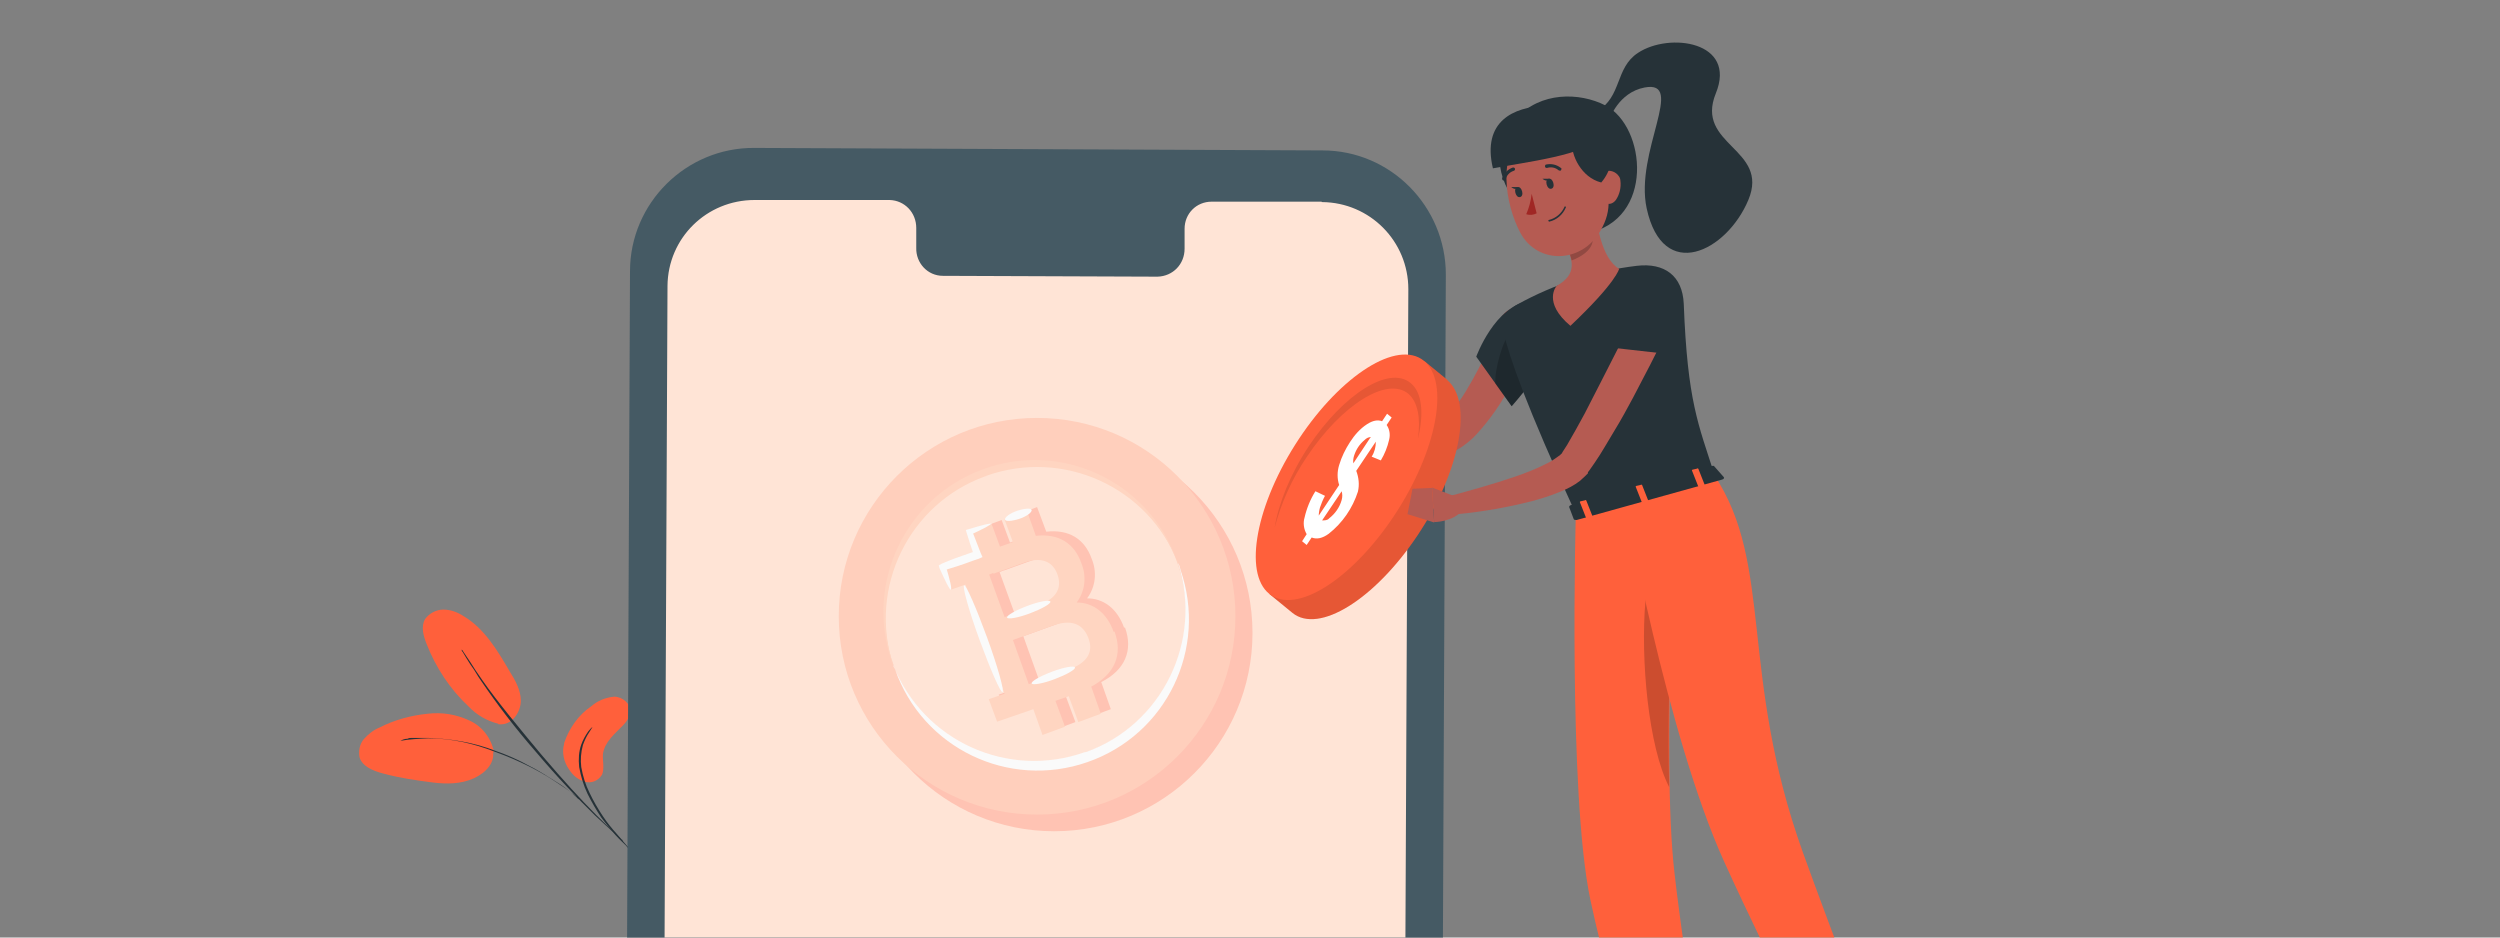 <?xml version="1.0" encoding="UTF-8"?>
<svg id="Layer_1" xmlns="http://www.w3.org/2000/svg" version="1.1" viewBox="0 0 600 225">
  <rect x="0" y="0" width="600" height="225" fill="#808080" stroke="none"/>
  <!-- Generator: Adobe Illustrator 29.8.2, SVG Export Plug-In . SVG Version: 2.1.1 Build 3)  -->
  <defs>
    <style>
      .st0 {
        fill: #ffc3b3;
      }

      .st1 {
        fill: #b55b52;
      }

      .st2 {
        opacity: .1;
      }

      .st2, .st3, .st4 {
        isolation: isolate;
      }

      .st3 {
        opacity: .5;
      }

      .st4 {
        opacity: .2;
      }

      .st5 {
        fill: #ff603b;
      }

      .st6 {
        fill: #ffcfbc;
      }

      .st7 {
        fill: #ffd5c1;
      }

      .st8 {
        fill: #263238;
      }

      .st9 {
        fill: #fff;
      }

      .st10 {
        fill: #ffe4d6;
      }

      .st11 {
        fill: #fafafa;
      }

      .st12 {
        fill: #a02724;
      }

      .st13 {
        fill: #455a64;
      }
    </style>
  </defs>
  <g>
    <path class="st5" d="M135.4,178.3c1.2-3.5,3.4-6.7,6.5-8.8,1.5-1.3,3.4-2.1,5.5-2.3,2,0,4,1.7,3.9,3.7-.2,1.2-.9,2.3-1.7,3.1-2,2.1-4.5,4-4.9,7-.1,1.6.4,3.4-.2,4.9-.9,1.5-2.6,2.2-4.2,1.7-1.6-.5-2.8-1.5-3.7-2.9-1.3-1.8-1.8-4.2-1.2-6.2h0v-.2Z"/>
    <path class="st5" d="M119.5,173.8c3.5.5,5.5-3.1,5.5-5.6s-1.3-4.9-2.7-7.1c-2.9-5-6.1-10.3-11-13.2-1.5-1-3.2-1.6-4.9-1.6s-3.4.9-4.4,2.3c-1,1.8-.4,4,.4,6,2.2,5.6,5.6,10.8,10,14.9,2,2.1,4.4,3.5,7.2,4.2"/>
    <path class="st5" d="M118.6,180.7c-.6-3.4-2.8-6.4-6-7.8-3.2-1.5-6.6-2-10-1.6-4,.4-8,1.5-11.5,3.3-1.5.6-2.7,1.6-3.8,2.8-1,1.2-1.3,2.9-1,4.4.7,2.2,3.3,3.2,5.5,3.8,4,1.1,8.1,1.7,12.1,2.2,3.3.4,6.7.4,9.8-1s5.1-3.9,4.6-6.5"/>
    <path class="st8" d="M151.2,203.9c-.2-.4-.5-.7-.9-1.1l-2.3-2.7c-1.2-1.3-2.3-2.7-3.3-4.2-1.2-1.8-2.3-3.7-3.2-5.6-1-2-1.6-4-2-6.2-.2-1.7-.1-3.5.4-5.3.4-1.1.9-2.2,1.6-3.2.2-.4.5-.7.7-1.1-.4.2-.6.6-1,1-.7,1-1.3,2.1-1.7,3.2-.6,1.7-.7,3.5-.5,5.4.4,2.2,1,4.3,2,6.4,1,2,2.1,3.9,3.3,5.7,1.1,1.5,2.2,2.8,3.4,4.2,1,1.1,2,2,2.6,2.6.2.4.6.6,1,.9h-.1Z"/>
    <path class="st8" d="M149.3,201.8c0-.1-.2-.4-.4-.5-.4-.2-.7-.7-1.2-1.2-1.1-1.1-2.7-2.6-4.6-4.5-3.8-3.8-7.8-8.2-13.1-14.4-5-6-10.8-13-14.2-17.9-.7-1.1-1.5-2.1-2.1-3.1s-1.1-1.7-1.5-2.3l-1-1.5s-.2-.4-.4-.5c0,.2,0,.4.2.5l.9,1.5c.4.6.9,1.5,1.5,2.3s1.2,2,2,3.1c4,5.9,8.3,11.5,13,16.9,5.4,6.4,10.5,11.7,14.4,15.5,2,1.8,3.5,3.3,4.8,4.4l1.3,1.1c.1.1.2.2.5.4v.2h-.1,0Z"/>
    <path class="st8" d="M138.8,191.8c-.4-.5-.9-.9-1.3-1.2-1.2-1.1-2.6-2.1-3.9-2.9-2.1-1.3-4.2-2.7-6.4-3.8-2.7-1.5-5.4-2.7-8.3-3.7-5.1-2-10.6-2.9-16.1-3.1h-4c-.4,0-.6,0-1,.2-.6,0-1.2.2-1.7.5,2.2-.4,4.5-.5,6.7-.6,5.4,0,10.8,1.2,15.9,3.2,2.8,1,5.6,2.2,8.2,3.5,2.2,1.1,4.3,2.3,6.4,3.7,1.7,1.1,3.2,2.1,4,2.8.5.4,1,.7,1.6,1h0v.4h-.1Z"/>
  </g>
  <path class="st13" d="M315.7,437.5l-136.4-.6c-16.4,0-29.6-13.5-29.6-29.8h0l1.5-342c0-16.4,13.5-29.7,29.8-29.6h0l136.4.6c16.4,0,29.6,13.5,29.6,29.8l-1.5,342c0,16.4-13.5,29.6-29.8,29.6h0Z"/>
  <path class="st10" d="M317.2,48.4h-26.4c-3.7,0-6.5,2.9-6.5,6.5h0v4.8c0,3.7-2.8,6.6-6.5,6.7h0l-51.5-.2c-3.7,0-6.5-3.1-6.4-6.7v-4.8c0-3.7-2.8-6.6-6.4-6.7h-32.4c-11.5,0-20.8,9.1-20.9,20.6h0l-1.5,333.8c0,11.5,9.2,20.8,20.7,20.9h0l136.2.6c11.5,0,20.8-9.2,20.9-20.7h0l1.5-333.8c0-11.5-9.2-20.8-20.7-20.9h-.1Z"/>
  <g>
    <circle class="st0" cx="253" cy="151.9" r="47.6"/>
    <circle class="st6" cx="248.9" cy="147.9" r="47.6"/>
    <ellipse class="st10" cx="248.5" cy="147.3" rx="36.2" ry="35.4" transform="translate(-35.2 92.9) rotate(-19.8)"/>
    <path class="st11" d="M260.4,180.5c-18.5,6.6-38.9-2.7-46-20.9,0,.4.2.6.4,1,6.6,19,27.3,28.9,46.2,22.3,19-6.6,28.9-27.3,22.3-46.2,0-.2-.1-.4-.2-.6,0-.4-.2-.6-.4-1,6.1,18.6-3.7,38.8-22.1,45.4h-.2Z"/>
    <path class="st7" d="M236.7,114.2c18.5-6.6,38.9,2.7,46,20.9,0-.4-.2-.6-.4-1-7-18.8-27.8-28.4-46.6-21.4-18.5,6.9-28.1,27.3-21.7,46,0,.4.2.6.4,1-6.1-18.6,3.7-38.8,22.1-45.4h.2Z"/>
    <path class="st0" d="M269.8,150.7c-1.7-4.8-5.1-7.1-8.9-7.1,2.1-2.8,2.4-6.4,1.1-9.5-1.7-4.8-5.5-7.1-10.9-6.5l-2.2-5.9-5.4,2,2,5.4-3.1,1.1-2-5.4-5.4,2,2,5.4-4.9,1.7-3.4,1.2,2,5.4,3.4-1.2,9.4,26.1-3.8,1.3,2,5.4,3.8-1.3h0l4.9-1.7,2.3,6.2,5.4-2-2.3-6.2,3.1-1.1,2.3,6.2,5.4-2-2.3-6.5c5.7-2.9,7.7-7.6,5.7-13.1h-.2ZM241,136.9l7.2-2.6c4-1.5,7-.6,8.2,2.8,1.2,3.4-.5,5.9-4.5,7.3l-8.3,3.1-3.7-10.2,1-.4h.1ZM258.8,159.9l-8.8,3.2-.6.2-3.8-10.6,9.4-3.4c4.4-1.6,7.3-.9,8.7,2.9s-.5,6.1-4.9,7.7h0Z"/>
    <path class="st7" d="M267.3,151.7c-1.7-4.8-5.1-7.1-8.9-7.1,2.1-2.8,2.4-6.4,1.1-9.5-1.7-4.8-5.5-7.1-10.9-6.5l-2.1-5.9-5.4,2,2,5.4-3.1,1.1-2-5.4-5.4,2,2,5.4-4.9,1.7-3.4,1.2,2,5.4,3.4-1.2,9.4,26.2-3.8,1.3,2,5.4,3.8-1.3h0l4.9-1.7,2.2,6.2,5.4-2-2.3-6.2,3.2-1.1,2.3,6.2,5.4-2-2.3-6.5c5.7-3.1,7.6-7.7,5.6-13.2h-.2ZM238.4,137.7l7.2-2.6c4-1.5,7-.6,8.2,2.8s-.5,5.9-4.5,7.3l-8.2,2.9-3.7-10.2,1-.4h0v.2ZM256.3,160.8l-8.8,3.2-.6.2-3.8-10.6,9.4-3.4c4.4-1.6,7.3-.7,8.7,2.9s-.5,6.1-4.9,7.7h0Z"/>
    <path class="st11" d="M237.9,125.7c0,.2-2,1.3-5.1,2.7l.5-1c.6,1.5,1.3,3.3,2.1,5.4l.4.9-.9.4-1.5.5c-2.6,1-4.9,1.7-6.9,2.3l.5-1c1,3.3,1.5,5.5,1.2,5.6s-1.3-2-2.7-5.1l-.2-.7.7-.4c2-.9,4.3-1.7,6.9-2.6l1.5-.5-.6,1.2c-.7-2-1.3-3.9-1.8-5.5l-.2-.7.7-.2c3.3-1,5.5-1.6,5.6-1.2h-.2Z"/>
    <path class="st11" d="M247.6,122.4c.1.5-1.1,1.5-2.9,2.1s-3.4.7-3.5.2,1.1-1.5,2.9-2.1,3.4-.7,3.5-.2Z"/>
    <path class="st11" d="M240.6,166.1c-.5.1-2.9-5.4-5.5-12.5s-4.2-13-3.7-13.1,2.9,5.4,5.5,12.5,4.2,13,3.7,13.1Z"/>
    <path class="st11" d="M252.1,144.4c.1.5-2,1.7-4.9,2.8s-5.4,1.5-5.5,1,2-1.7,4.9-2.8,5.4-1.5,5.5-1Z"/>
    <path class="st11" d="M258,160.2c.1.5-2,1.7-4.9,2.8s-5.4,1.5-5.5,1,2-1.7,4.9-2.8,5.4-1.5,5.5-1Z"/>
  </g>
  <path class="st8" d="M363.9,48.7c-6-8.1-4.6-15.2,0-20.3,5.8-6.4,15.1-6.3,21.4-3.1,9.8,5.1,11.9,27.5-4.5,30.7-5.8-2-11.5-4.5-16.9-7.3Z"/>
  <path class="st8" d="M383.3,26.7c6-3.5,4.3-10.4,9.8-14,7.5-5,23.8-2.8,18.7,9.7-5.1,12.5,13,13.2,7.8,25.6s-20.5,20-24.4,2c-2.9-13.5,9.5-30.9-.5-29-6.3,1.2-8.4,7.6-8.4,7.6l-2.9-1.9h-.1Z"/>
  <path class="st1" d="M368.4,79.7c-.8,2.3-1.7,4.3-2.7,6.5s-2,4.2-3.1,6.2c-2.2,4.3-5,8.3-8.3,11.9-.9,1-2,1.9-3.1,2.7-1.1.8-2.3,1.4-3.5,2-2.2,1-4.6,1.8-7,2.3-4.6,1.1-9.2,1.6-13.9,1.5-1.2,0-2.2-1-2.1-2.2,0-1,.7-1.8,1.6-2.1h.1c4.2-1,8.3-2.2,12.3-3.7,1.9-.7,3.7-1.6,5.5-2.6.8-.4,1.5-1,2.2-1.5.7-.6,1.3-1.2,1.9-1.9,1.3-1.5,2.4-3.1,3.5-4.9s2.1-3.6,3.1-5.5c1.9-3.8,3.7-7.8,5.2-11.7h0c.9-2.3,3.4-3.4,5.6-2.6,2.2.9,3.4,3.4,2.5,5.6h.2,0Z"/>
  <path class="st8" d="M367.1,72.3c-8.3.9-12.8,13.3-12.8,13.3l8.5,11.9s10-11.3,10.9-16.4c.9-5.2-.4-9.6-6.5-8.9h-.1Z"/>
  <path class="st4" d="M362.6,79.9c2.8-1.7,5.8-.8,8.4,2.4.5.9.9,1.9,1,3-2.5,4.5-9.2,12.2-9.2,12.2l-3.9-5.4c-.3-3.2,1.9-11.1,3.7-12.2Z"/>
  <path class="st1" d="M328.5,108.9l-6.2-3.4-.2,8.1s4.2.9,6.9-1.3l-.5-3.4h0Z"/>
  <polygon class="st1" points="316 105.9 317.1 112.5 322.1 113.7 322.3 105.6 316 105.9"/>
  <path class="st5" d="M347.4,91.2l-5.5-4.5-37.2,55.9,5.5,4.5c6.3,5.1,19.7-3.2,30-18.6s13.4-32.1,7.1-37.3h.1Z"/>
  <path class="st2" d="M347.4,91.2l-5.5-4.5-37.2,55.9,5.5,4.5c6.3,5.1,19.7-3.2,30-18.6s13.4-32.1,7.1-37.3h.1Z"/>
  <ellipse class="st5" cx="323.2" cy="114.6" rx="33.6" ry="14.6" transform="translate(53.6 326.5) rotate(-57.7)"/>
  <path class="st9" d="M316.4,123.9l5-7.5c-.5-1.5-.5-3.2,0-4.8.6-2,1.5-3.8,2.6-5.5s2.4-3.2,4.1-4.3c1.4-.9,2.6-1.1,3.6-.7l1.2-1.8,1.1.9-1.2,1.8c.7,1,.9,2.3.6,3.5-.4,1.8-1.1,3.5-2,5l-2.2-.9c.7-1.1,1-2.3,1-3.6l-4.7,7c.6,1.6.8,3.3.4,5-1.3,4-3.7,7.5-7,10.1-1.5,1.1-2.9,1.4-4.1.9l-1.2,1.8-1.1-.9,1.1-1.7c-.7-1.2-.9-2.7-.5-4,.5-2.2,1.4-4.4,2.6-6.3l2.3,1.1c-.5.9-.9,1.9-1.2,2.8-.2.7-.3,1.4-.3,2.1h0ZM329,104.9c-.6,0-1.1.3-1.5.7-1.2,1-2,2.2-2.5,3.7-.2.6-.3,1.3-.2,1.9l4.1-6.2h.1ZM317.3,124.9c.6,0,1.3,0,1.7-.5,1.4-1.1,2.5-2.6,3-4.4.2-.7.2-1.4,0-2.1l-4.7,7Z"/>
  <path class="st2" d="M340.3,105.3c.7-4.9,0-8.8-2.3-10.8-5.1-4.2-16,2.6-24.4,15.2-3.5,5.2-6.1,10.9-7.7,17,.9-5.7,3.7-12.8,8.2-19.6,8.4-12.6,19.3-19.4,24.4-15.2,2.8,2.2,3.3,7.3,1.8,13.4Z"/>
  <polygon class="st1" points="412.8 291.7 404.4 292.5 400.1 273 408.5 272.2 412.8 291.7"/>
  <polygon class="st1" points="459.6 279.6 451.8 282.7 444.2 264.1 452 261.1 459.6 279.6"/>
  <path class="st8" d="M449.5,278.9l8.6-4.3c.3-.2.7,0,.9.2l4.3,6.3c.4.6.3,1.5-.4,1.9h-.2c-3,1.4-4.3,2.1-8.1,4-2.3,1.1-7.5,3.9-10.7,5.5s-4.9-1.5-3.8-2.4c5.3-4.2,7.1-7.5,8.3-10.1.2-.5.6-.9,1-1.1h.1Z"/>
  <path class="st8" d="M402.7,288.2h10.1c.4,0,.7.3.8.6l2.2,8c.2.7-.2,1.4-.8,1.6h-23.7c-3.7,0-4.5-3.7-3-4.1,6.9-1.5,10.8-3.6,12.9-5.6.4-.4.9-.6,1.5-.5Z"/>
  <polygon class="st4" points="400.1 273 402.3 283.1 410.9 283.1 408.5 272.2 400.1 273"/>
  <polygon class="st4" points="452 261.1 444.2 264.2 448.1 273.7 455.9 270.7 452 261.1"/>
  <path class="st8" d="M392.8,63.8c6.7-.8,11,2.4,11.3,9.1.9,23.5,3.5,28.9,7.4,41.1l-33.3,9.3c-11.8-25.6-16-37.7-17.3-43.4-.6-2.7.8-5.5,3.2-6.8,8.9-4.9,18.6-8.1,28.7-9.3h0Z"/>
  <path class="st1" d="M382.6,48.1c.4,5.1,1.7,14,6,16.4,0,0-.6,3.2-11.7,13.7-6.8-5.7-3.3-9.6-3.3-9.6,5.1-2.8,3.9-6.5,1.9-10l7.1-10.5Z"/>
  <path class="st4" d="M381.9,49.2c.7,2.9.8,6,.3,8.9-.4,2-2.6,3.5-5,4.4-.3-1.4-.9-2.7-1.6-3.9l6.3-9.4h0Z"/>
  <path class="st1" d="M384.6,38.4c1.6,8.3,2.5,11.8-.5,17-4.5,7.9-15.1,8.1-19.2.5-3.7-6.9-5.7-19.3,1.4-24.6,5.1-3.8,12.3-2.8,16.1,2.3,1.1,1.4,1.8,3.1,2.1,4.9h.1Z"/>
  <path class="st1" d="M388.9,43.4c.2,1.6-.2,3.3-1.1,4.6-1.3,1.7-3.3.9-4-1-.7-1.7-.8-4.7,1-5.7,1.3-.7,3-.2,3.8,1.1.2.3.3.7.3,1.1h0Z"/>
  <path class="st8" d="M377.3,34c-.3,3.2,2.2,8.6,7,9.8,4.9-5.7,1.7-13.5-2.9-13.6s-4.1,3.8-4.1,3.8Z"/>
  <path class="st8" d="M370.7,25.4c-7.3.3-15.1,3.6-12.4,15,6.4-1.3,24.1-3.3,25.4-7.8-1.8-5.8-8.2-7.4-13-7.2Z"/>
  <path class="st5" d="M378.2,123.3s-1.9,67.3,3.5,92.7c5.6,26.4,18.3,64.2,18.3,64.2l11.9-.8s-7.7-49.4-10-69.7c-3.3-28.1.8-93.1.8-93.1l-24.4,6.8h0Z"/>
  <path class="st4" d="M394.9,144.3c.5-6.1,5.1-4.9,6.2,3.3-.5,13-.8,28.1-.5,41.3-5-9.7-6.9-30.8-5.7-44.6h0Z"/>
  <polygon class="st8" points="413.3 280.1 399 281.1 397 274.4 412.5 272.7 413.3 280.1"/>
  <path class="st5" d="M389.9,120s10.1,56.4,23.9,86.8c11.1,24.5,31.3,64,31.3,64l10.9-4.1s-17.1-44.8-23.3-62.1c-15.4-43-7-69.1-21.3-90.6l-21.6,6h.1Z"/>
  <polygon class="st8" points="457.3 267.7 444.7 272.1 441.1 265.6 456.1 261.9 457.3 267.7"/>
  <path class="st8" d="M411.4,111.9l2.3,2.6c.2.2,0,.5-.4.6l-34.9,9.7c-.3,0-.6,0-.7-.2l-1.1-2.9c0-.2.1-.4.5-.5l33.7-9.4h.6Z"/>
  <path class="st5" d="M408,116.9l.9-.3c.2,0,.3-.2.2-.3l-1.5-3.8s-.2-.2-.4,0l-.9.2c-.2,0-.3.2-.2.3l1.5,3.8s.2.2.4,0h0Z"/>
  <path class="st5" d="M381.1,124.4l.9-.2c.2,0,.3-.2.2-.3l-1.5-3.8s-.2-.2-.4,0l-.9.2c-.2,0-.3.2-.2.3l1.5,3.8s.2.2.4,0Z"/>
  <path class="st5" d="M394.5,120.7l.9-.2c.2,0,.3-.2.2-.3l-1.5-3.8s-.2-.2-.4,0l-.9.2c-.2,0-.3.2-.2.3l1.5,3.8s.2.2.4,0Z"/>
  <path class="st8" d="M372.8,43.9c.2.7,0,1.3-.5,1.4s-.9-.3-1.1-1,0-1.3.5-1.4.9.3,1.1,1Z"/>
  <path class="st8" d="M365.3,45.9c.2.7,0,1.3-.5,1.4s-.9-.3-1.1-1,0-1.3.5-1.4.9.3,1.1,1Z"/>
  <path class="st8" d="M364.4,44.9h-1.7s1.1,1,1.7,0Z"/>
  <path class="st12" d="M367.6,46.5c-.2,1.7-.6,3.3-1.3,4.9.8.3,1.7.2,2.5-.2l-1.2-4.7Z"/>
  <path class="st8" d="M371.8,53.2s-.1,0-.2-.2c0,0,0-.2.1-.2h0c1.7-.4,3.1-1.6,3.8-3.2,0,0,.1-.2.2,0h0c.1,0,.2,0,.1.2-.7,1.7-2.2,3-4,3.4h-.1.1Z"/>
  <path class="st8" d="M374.3,40.9h-.2c-.8-.7-1.8-.9-2.8-.6-.2,0-.4,0-.5-.3,0-.2,0-.4.2-.5h0c1.3-.3,2.6,0,3.6.8.2,0,.2.4,0,.6,0,0-.2.2-.4,0h0Z"/>
  <path class="st8" d="M360.8,43.3h0c-.2,0-.3-.3-.3-.5h0c.4-1.2,1.4-2.2,2.6-2.6.2,0,.4,0,.5.3h0c0,.2,0,.4-.3.5-1,.3-1.7,1.1-2,2.1,0,.2-.3.3-.5.2h0Z"/>
  <path class="st1" d="M400,79.6c-2.6,5.4-5.3,10.6-8.1,15.9-1.4,2.6-2.8,5.2-4.4,7.8s-3,5.2-4.8,7.8c-.4.6-.9,1.3-1.4,2l-.2.2h0v.3c-.3.3-.5.5-.7.7-.4.4-.8.7-1.2,1.1-1.4,1.1-3,1.9-4.7,2.6-2.9,1.2-5.9,2.1-9,2.8-5.9,1.4-11.8,2.3-17.9,2.8l-.7-4.3c2.8-.7,5.6-1.5,8.4-2.3s5.6-1.7,8.3-2.6c2.6-.9,5.2-1.9,7.7-3.2,1.1-.5,2-1.2,3-1.9.1,0,.3-.3.4-.4h.1l.2-.4c.4-.6.7-1.1,1.1-1.7,1.4-2.4,2.8-4.9,4.2-7.5l4-7.8,8-15.7,7.8,3.8h0Z"/>
  <path class="st1" d="M349.6,119.3l-5.9-2.3.5,8.3s4.6,0,6.8-2.9l-1.4-3.2h0Z"/>
  <polygon class="st1" points="339 117.3 337.8 123.4 344.2 125.4 343.7 117.1 339 117.3"/>
  <path class="st8" d="M392.7,68.1c-3.3,1.5-7.1,15.2-7.1,15.2l14.2,1.6s2.8-6.6,2.2-10.1c-.8-5.4-5.6-8.5-9.3-6.8h0Z"/>
  <path class="st5" d="M445.2,281.3s0-.2-.1-.3c0-.2,0-.5.1-.7.7-.8,3.8-.5,4.1-.5,0,0,.1,0,.2.1v.2c-.9.7-2.5,1.9-3.5,1.6-.3,0-.5-.3-.6-.5h-.2ZM448.8,280.2c-1.2-.1-2.9,0-3.2.4v.3c0,.3.2.5.5.5.5.2,1.6-.3,2.8-1.2h0Z"/>
  <path class="st5" d="M446,278.5v-.2c0-.3,0-.7.4-.8.3-.2.6-.2.9-.1,1.2.3,2.3,2.5,2.3,2.6v.2h-.2c-1.3-.2-2.4-.8-3.3-1.7h0ZM448.9,279.8c-.4-.7-1.2-1.8-1.9-2h-.5c-.2.1-.2.3-.2.4.1.6,1.6,1.4,2.6,1.6h0Z"/>
  <path class="st5" d="M398.2,289.8c-.7,0-1.4-.1-2-.5-.3-.2-.5-.6-.5-1s0-.4.2-.5c.9-.6,4.4.9,5,1.3,0,0,.1.1.1.2,0,0,0,.2-.2.2-.9.2-1.8.3-2.7.4h.1ZM396.6,288.1h-.4v.2c0,.3.1.5.4.7.6.5,2,.5,3.8.2-1.2-.6-2.4-.9-3.6-1.1h-.2,0Z"/>
  <path class="st5" d="M401,289.5h0c-1.1-.5-3.4-2.3-3.3-3.3,0-.2.2-.5.7-.5,2-.2,2.9,3.4,2.9,3.6v.2h-.3ZM398.5,286.1h-.1c-.2,0-.3,0-.3.2,0,.5,1.5,2,2.7,2.6-.3-.9-1-2.8-2.2-2.8h-.1Z"/>
  <path class="st8" d="M371.9,42.9h-1.7s1.1,1,1.7,0Z"/>
  <path class="st8" d="M375.9,298.4h54.7c.8,0,1.4.6,1.4,1.4h0v4.6h-57.6v-4.6c0-.8.6-1.4,1.4-1.4h.1Z"/>
  <rect class="st8" x="374.9" y="319.7" width="57.5" height="6"/>
  <rect class="st3" x="394.4" y="319.7" width="38" height="6"/>
  <path class="st8" d="M400,304.4l-6.5,40.5c-.1.7-.7,1.2-1.4,1.2h-3.2c-.8,0-1.4-.6-1.4-1.4v-.2l6.4-40.1h6.1Z"/>
  <polygon class="st3" points="400 304.4 399.5 307.5 393.4 307.5 393.9 304.4 400 304.4"/>
  <path class="st8" d="M380.5,304.4l-6.5,40.5c-.1.7-.7,1.2-1.4,1.2h-3.2c-.8,0-1.4-.6-1.4-1.4v-.2l6.4-40.1h6.1Z"/>
  <path class="st8" d="M438.4,344.5l-6.4-40.1h-6l6.4,40.5c.1.7.7,1.2,1.4,1.2h3.2c.8,0,1.4-.6,1.4-1.4v-.2Z"/>
  <polygon class="st3" points="432.5 307.5 432 304.4 426 304.4 426.4 307.5 432.5 307.5"/>
  <path class="st8" d="M418.9,344.5l-6.4-40.1h-6l6.4,40.5c.1.7.7,1.2,1.4,1.2h3.2c.8,0,1.4-.6,1.4-1.4v-.2Z"/>
  <path class="st3" d="M418.9,344.5l-6.4-40.1h-6l6.4,40.5c.1.7.7,1.2,1.4,1.2h3.2c.8,0,1.4-.6,1.4-1.4v-.2Z"/>
  <path class="st3" d="M393.9,298.4h36.6c.8,0,1.4.6,1.4,1.4h0v4.6h-38v-6h0Z"/>
</svg>